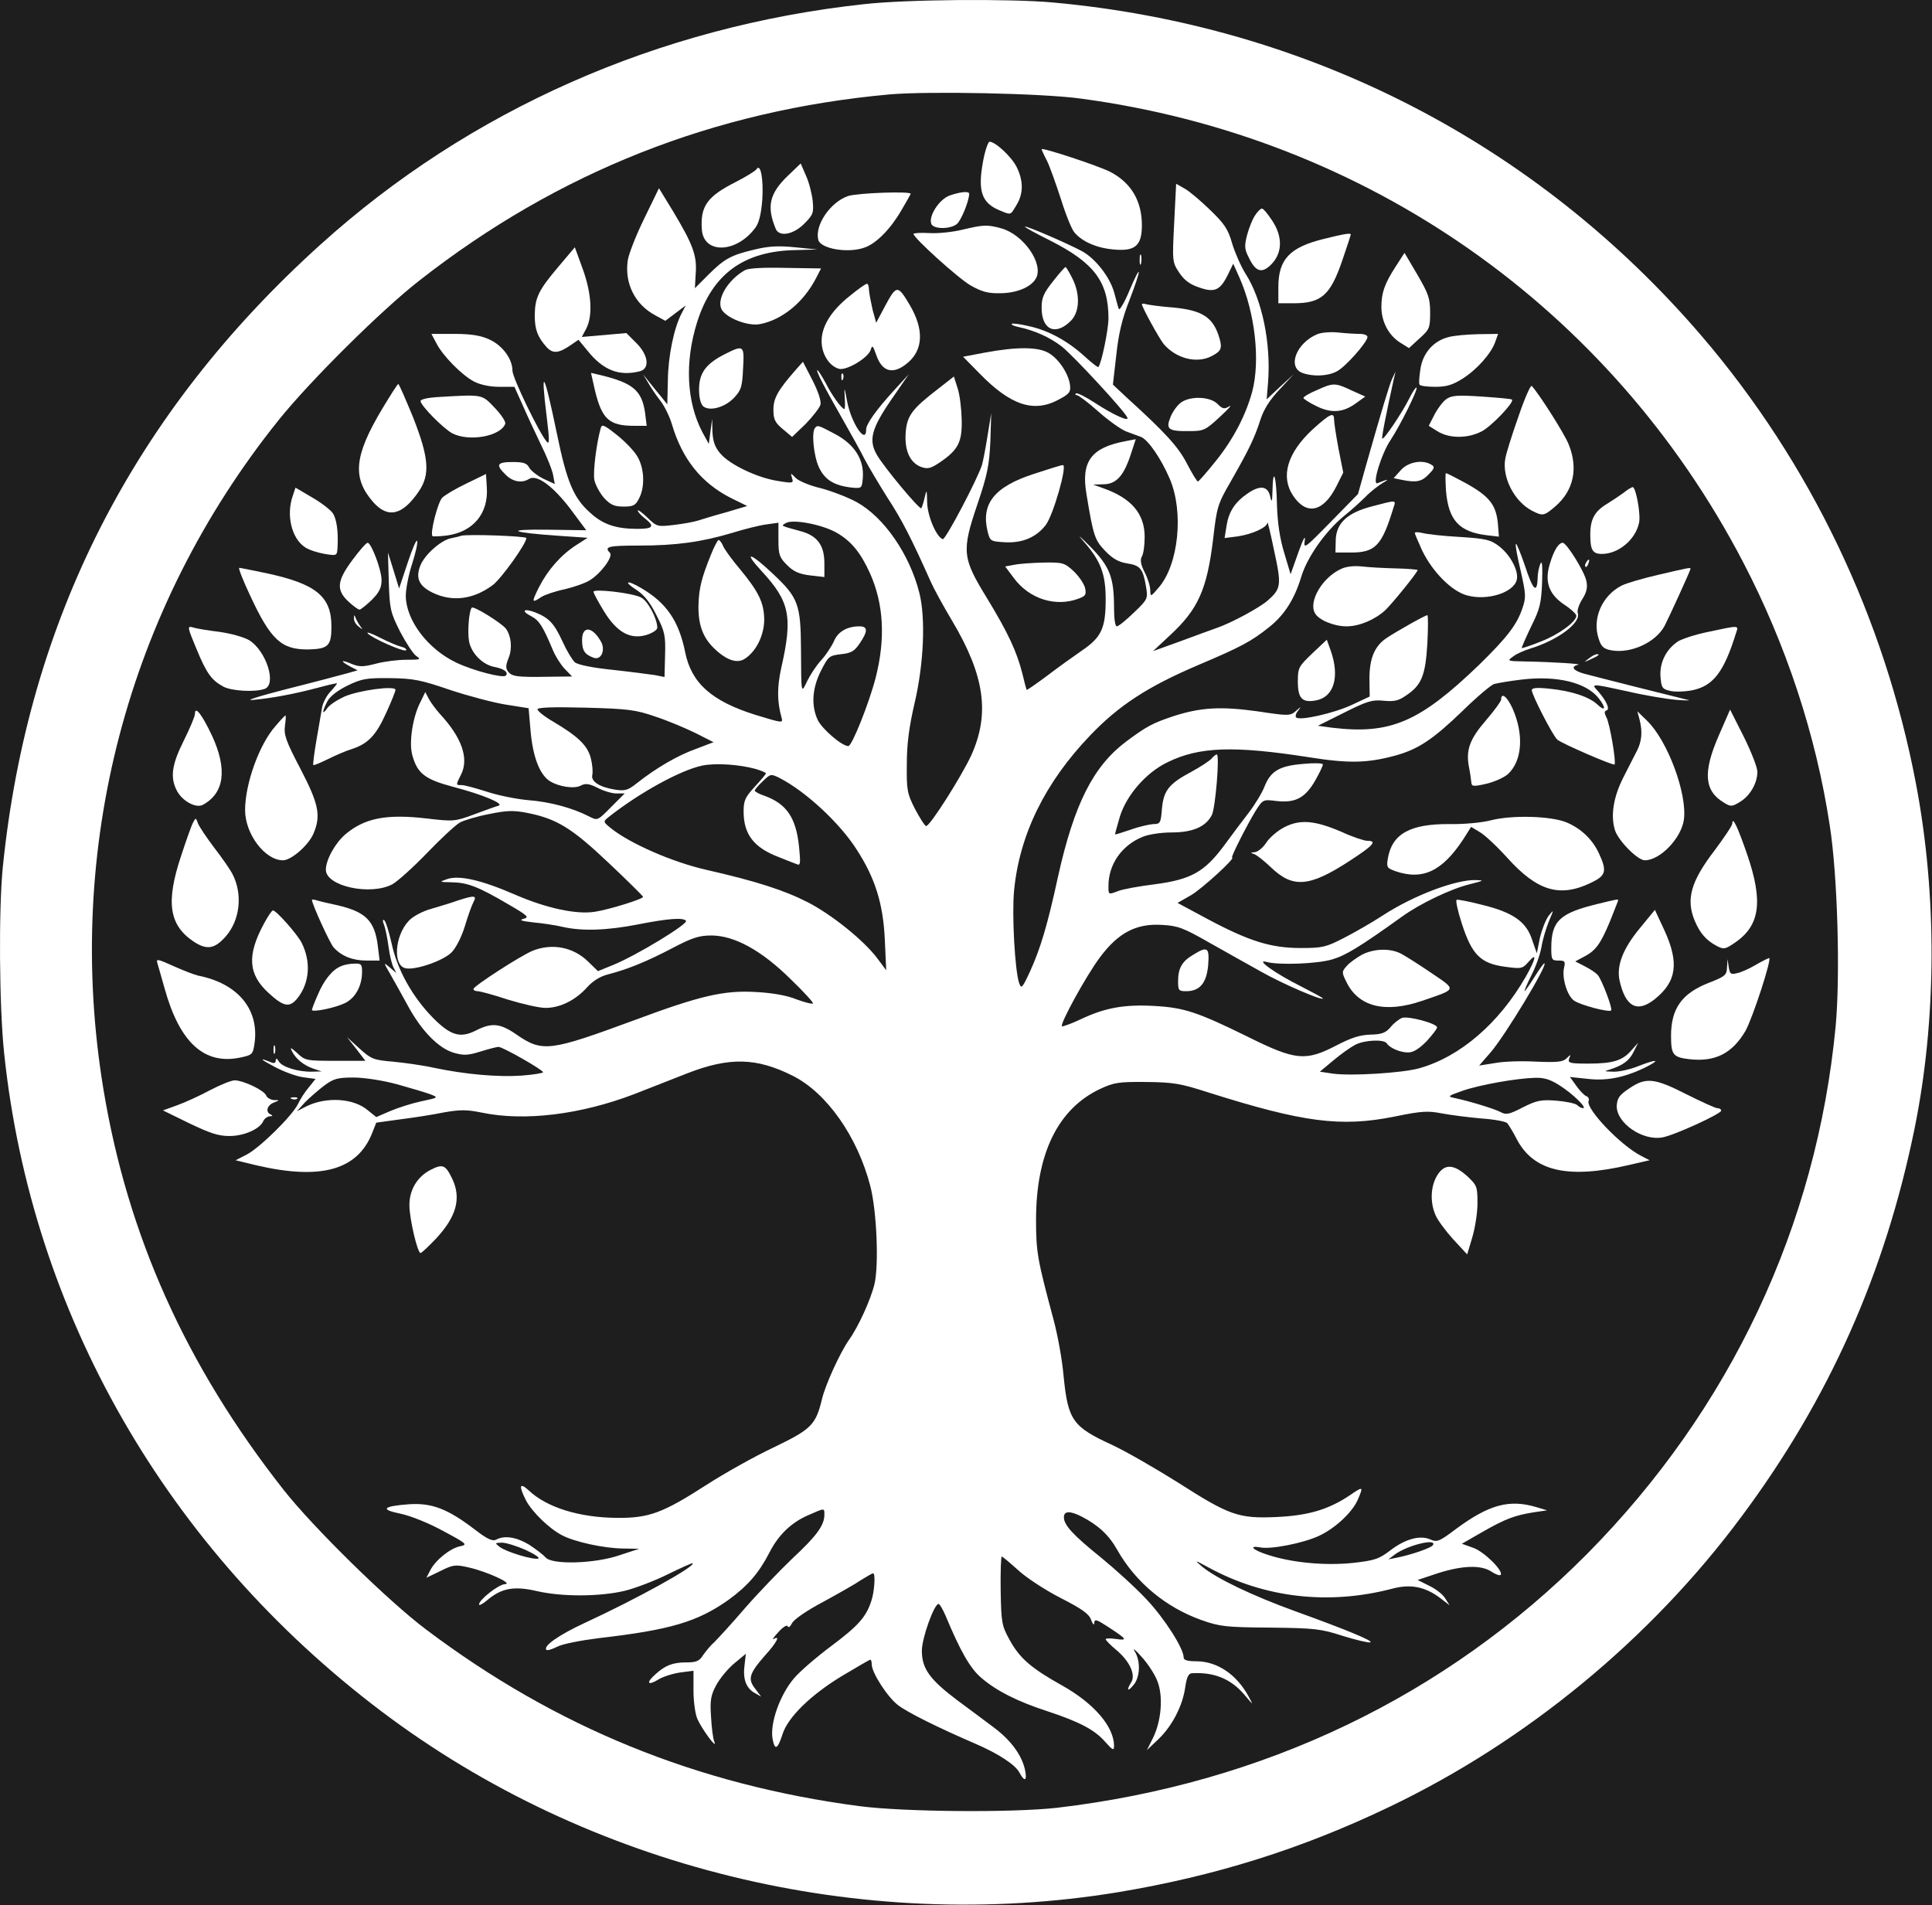 <svg xmlns="http://www.w3.org/2000/svg" width="2515" height="2480" viewBox="0 0 2515 2480" fill="none">
<rect width="2515" height="2480" fill="#1E1E1E"/>
<g clip-path="url(#clip0_0_1)">
<path d="M1125 5.391C857.07 34.391 611.262 143.16 417.301 318.269C173.668 537.969 36.262 807.711 3.629 1128.93C-1.809 1183.31 -1.082 1310.2 5.445 1371.48C40.973 1709.73 217.172 2016.81 496.695 2227.82C766.07 2431.21 1120.28 2518.22 1455.64 2463.11C1581.81 2442.08 1694.19 2406.91 1808.4 2352.17C1986.77 2266.97 2149.19 2133.19 2267.39 1973.67C2381.22 1820.67 2453.73 1657.52 2492.16 1469.73C2521.17 1327.61 2521.89 1165.18 2493.98 1019.44C2453.01 804.09 2356.57 602.871 2215.9 438.269C2000.55 186.66 1702.89 33.309 1370.44 3.211C1314.24 -1.859 1179.38 -0.77 1125 5.391ZM1406.69 128.301C1778.31 177.961 2095.9 399.84 2268.84 731.211C2325.03 838.891 2364.18 957.078 2381.95 1074.91C2392.1 1139.44 2395.73 1269.96 2389.57 1335.94C2364.91 1595.53 2252.52 1834.45 2065.81 2022.97C1882 2207.88 1644.89 2321.71 1375.88 2353.25C1317.87 2359.78 1176.84 2358.7 1118.47 2351.08C907.102 2323.16 723.652 2248.48 554.703 2121.22C505.398 2084.25 407.512 1988.17 369.078 1939.23C242.187 1777.89 166.051 1608.58 134.512 1417.16C83.391 1106.09 165.324 792.84 362.551 547.039C403.156 496.281 496.332 403.828 545.641 365.398C726.555 223.641 929.941 143.519 1158.35 122.859C1209.11 118.512 1356.66 121.41 1406.69 128.301Z" fill="white"/>
<path d="M1279.8 209.512C1272.55 248.301 1277.63 263.891 1300.83 273.68C1316.78 280.199 1314.97 280.57 1323.31 266.789C1332.37 251.93 1332.37 235.25 1323.31 217.121C1316.42 203.711 1295.75 184.488 1288.14 184.488C1286.33 184.488 1282.34 195.73 1279.8 209.512Z" fill="white"/>
<path d="M1355.94 194.281C1355.94 195 1358.84 201.531 1362.83 209.141C1366.45 216.391 1374.43 238.871 1380.95 258.809C1387.12 278.75 1395.09 298.691 1398.72 302.68C1408.87 314.641 1427.72 322.981 1450.2 324.801C1477.75 327.34 1486.46 319.719 1486.46 293.25C1486.46 261.352 1472.32 237.781 1445.13 223.641C1430.26 216.031 1355.94 191.379 1355.94 194.281Z" fill="white"/>
<path d="M1025.29 229.078C1001.73 251.93 997.738 268.602 1009.7 297.609C1014.06 308.84 1032.54 305.578 1046.68 291.441C1058.64 279.48 1059.37 277.301 1057.92 261.352C1056.84 251.93 1053.21 237.422 1049.22 228.719L1042.33 212.77L1025.29 229.078Z" fill="white"/>
<path d="M984.687 220.379C983.234 222.559 970.91 230.172 957.496 237.059C920.879 255.551 911.453 268.238 913.625 298.691C915.805 330.961 958.586 329.871 983.234 296.52C987.949 290.359 990.852 278.75 992.301 260.262C994.113 233.43 990.125 211.68 984.687 220.379Z" fill="white"/>
<path d="M1528.51 289.988C1525.97 340.379 1525.97 341.109 1535.04 354.891C1541.56 364.68 1548.81 370.109 1560.78 374.102C1581.08 381.352 1588.33 378.09 1598.48 357.43L1605.37 343.281L1613.35 361.051C1633.65 406.73 1640.9 469.09 1630.02 510.059C1621.68 540.512 1605.37 572.059 1582.53 600.328C1570.93 614.84 1560.41 626.801 1559.33 626.801C1558.24 626.801 1551.71 616.281 1545.19 603.602C1533.95 581.84 1517.63 563.711 1466.52 517.309L1448.75 500.629L1453.1 462.559C1456 435.012 1460.71 414.711 1470.14 391.141C1486.46 348.73 1486.46 340.02 1470.14 378.449C1463.61 394.41 1457.09 404.922 1456.36 402.02C1455.28 399.121 1452.74 389.691 1450.56 381.352C1445.13 361.051 1426.27 336.762 1408.51 326.969C1390.38 317.18 1334.18 292.891 1334.18 295.07C1334.18 296.16 1349.05 304.129 1367.18 313.191C1424.46 342.199 1442.95 366.852 1442.95 414.352C1442.95 429.211 1433.89 472.711 1429.89 477.789C1429.17 478.52 1421.56 472.711 1412.86 464.738C1390.74 444.441 1366.09 430.66 1340.71 424.859C1328.75 421.961 1317.87 420.512 1317.14 421.59C1316.06 422.68 1320.04 424.5 1325.48 425.59C1347.24 430.301 1366.45 439 1382.04 450.961C1396.91 462.559 1465.06 536.16 1467.6 543.77C1469.78 549.211 1449.48 540.148 1425.55 524.559C1413.22 516.59 1401.98 510.781 1400.53 512.23C1399.44 513.32 1399.81 514.41 1401.98 514.41C1403.79 514.41 1416.48 523.84 1429.89 535.801C1442.95 547.398 1459.26 559 1465.79 561.539C1471.95 563.711 1481.02 567.34 1485.37 568.789C1494.79 572.781 1511.11 596.34 1522.71 623.18C1541.2 666.32 1534.31 734.48 1508.57 764.57C1497.69 777.262 1497.69 777.262 1497.33 768.191C1497.33 763.121 1494.07 752.602 1490.08 744.988C1485 734.84 1483.92 729.031 1486.46 724.32C1488.63 720.699 1490.08 709.461 1490.08 698.941C1490.08 668.859 1473.04 648.551 1436.06 635.5L1423.01 630.781L1436.06 630.422C1452.74 630.422 1462.53 619.91 1471.59 592.719L1478.48 571.691L1465.43 574.23C1420.47 582.57 1407.06 600.691 1414.31 643.109C1423.37 698.219 1425.18 702.93 1438.6 717.07C1448.39 727.23 1456 731.578 1467.24 733.391C1484.28 735.93 1487.9 740.281 1491.89 763.84C1494.43 779.43 1494.07 780.16 1475.94 797.559C1465.79 807.352 1456 815.32 1453.82 815.32C1451.65 815.32 1450.2 805.172 1450.2 791.398C1450.2 751.148 1444.76 737.379 1418.29 710.551C1405.25 697.5 1401.62 694.59 1409.96 704.02C1432.8 729.762 1439.32 746.801 1439.32 780.16C1439.32 817.5 1433.89 829.461 1408.87 846.5C1397.27 854.48 1376.6 869.34 1362.83 879.859C1348.68 890.371 1336.72 898.711 1336.36 897.98C1336 897.262 1333.46 887.84 1330.92 876.961C1323.67 848.32 1312.43 824.031 1284.88 778.711C1252.61 726.141 1251.52 717.801 1272.55 655.809C1285.6 617.371 1287.78 605.051 1289.23 574.23L1290.32 537.969L1285.6 566.98C1283.07 582.93 1279.8 599.969 1278.35 605.051C1272.91 622.809 1230.86 702.93 1227.23 701.852C1218.89 698.941 1207.29 671.75 1206.93 653.988C1206.57 636.949 1206.21 636.59 1203.66 647.82C1202.22 654.352 1200.04 660.52 1199.32 661.609C1197.14 663.781 1151.1 608.672 1141.67 592.359C1130.43 573.141 1134.06 558.281 1160.52 519.852L1183 487.219L1163.42 508.609C1140.22 533.988 1127.53 552.109 1127.53 559C1127.53 580.031 1107.59 549.941 1102.52 521.301C1099.25 503.531 1098.89 503.172 1099.61 516.949C1100.34 525.648 1099.98 532.531 1099.25 532.531C1095.99 532.531 1082.94 514.77 1074.96 498.82C1069.89 489.391 1064.81 481.781 1064.09 481.781C1061.55 481.781 1072.43 502.809 1095.99 544.141C1106.5 562.629 1119.92 586.559 1125.36 597.43C1130.8 607.941 1144.57 630.781 1155.45 648.191C1173.57 675.738 1186.63 701.121 1211.64 757.32C1215.63 766.379 1227.96 788.859 1239.19 807.711C1281.98 879.5 1288.87 929.16 1264.21 983.551C1251.16 1011.46 1209.83 1076.72 1205.48 1075.27C1203.66 1074.91 1197.14 1064.39 1190.98 1052.79C1180.82 1032.86 1180.1 1028.14 1180.46 994.781C1180.46 968.32 1183.36 946.57 1190.62 915.02C1202.58 864.27 1205.12 804.441 1196.78 771.82C1184.09 721.43 1150.73 673.211 1115.21 653.621C1103.24 647.102 1082.21 639.121 1068.44 635.5C1054.3 632.238 1039.8 626.07 1036.17 622.449C1028.92 615.199 1028.92 615.199 1031.09 622.449C1033.27 628.98 1032.18 629.34 1012.6 626.07C986.137 622.09 949.52 604.68 937.555 590.18C930.668 582.211 928.129 574.59 927.406 562.27L927.043 545.23L924.867 561.539L922.691 577.859L914.352 562.629C893.688 523.109 891.148 471.27 907.465 419.422C927.406 356.34 968.375 326.609 1036.53 325.52L1064.09 324.801L1035.08 321.891C1012.97 319.719 1000.28 320.441 982.512 324.801C951.332 332.051 942.629 337.121 921.969 357.781L904.566 375.191L905.652 355.98C907.465 332.77 902.023 318.27 876.648 275.852L857.797 245.031L838.941 283.828C828.43 305.219 818.641 329.871 817.191 338.941C812.84 369.031 826.613 396.578 853.445 410.719L866.133 417.609L879.547 407.461L892.602 397.672L887.164 408.18C877.375 427.031 869.762 463.289 869.398 495.191L868.672 526.371L861.418 517.309C857.07 512.23 850.18 503.531 845.469 497.73L837.129 487.219L843.656 498.09C846.918 503.891 854.172 514.77 859.609 521.66C865.047 528.551 871.934 542.691 874.836 552.84C888.25 597.801 912.902 628.609 951.332 648.191L972.723 658.699L945.895 666.68C931.027 670.672 914.715 675.738 908.914 677.559C903.477 679.371 889.336 681.91 877.012 683.359C855.617 685.891 854.895 685.531 842.57 673.57C835.68 667.039 830.242 663.059 830.242 664.5C830.242 666.32 834.23 670.672 839.305 674.66C852.719 685.172 850.543 688.43 829.516 688.43C801.965 688.43 784.562 682.629 768.246 667.41C746.492 648.191 737.793 626.801 725.102 565.172C708.062 482.871 703.352 475.25 711.688 542.691C715.312 572.059 715.313 578.941 712.051 575.32C702.988 565.891 667.094 491.93 667.094 482.5C667.094 467.281 654.043 449.512 637.004 441.898C626.129 436.82 613.438 434.648 591.684 434.648H561.594L567.758 446.25C576.094 462.93 601.109 488.309 617.062 496.641C625.402 501 638.09 503.531 650.055 503.531H669.633L679.785 526.012C685.223 538.699 696.098 561.898 703.711 577.859C711.687 593.809 718.941 611.93 720.027 618.461L722.199 630.059L707.34 623.18C699.359 619.18 691.023 612.66 688.848 608.672C685.949 602.871 681.234 601.422 667.094 601.422C646.789 601.422 644.98 605.051 658.031 617.73C667.094 627.16 679.422 629.34 688.484 623.531C698.637 617.012 719.664 632.602 742.145 661.969L763.168 690.25L712.414 689.52C655.855 688.789 664.191 693.141 728 697.5L764.984 700.031L749.758 709.82C730.18 722.512 713.141 741.73 701.539 764.57C691.75 784.141 692.109 785.602 704.438 777.262C708.789 774.359 722.562 769.641 734.891 767.109C747.219 764.199 761.719 759.129 767.52 755.5C782.023 746.801 798.699 724.32 793.988 719.609C786.008 711.629 791.809 710.191 831.328 710.191C880.637 710.191 913.266 705.469 952.422 693.871C968.734 688.789 989.035 683.719 997.738 682.629L1013.33 680.461V702.57C1013.33 722.512 1014.78 725.781 1024.57 735.559C1032.91 743.898 1039.8 747.16 1054.3 748.98L1073.15 751.148V733.031C1073.15 710.191 1064.09 697.5 1043.06 691.691C1015.5 684.078 1016.23 684.809 1023.12 680.82C1032.54 675.379 1071.34 682.988 1089.83 693.871C1108.32 704.75 1120.28 719.25 1132.61 746.441C1150.37 786.32 1152.91 831.281 1139.86 882.398C1131.16 915.75 1109.04 971.219 1104.33 971.219C1095.99 971.219 1070.25 949.109 1064.44 937.141C1055.75 918.289 1057.2 895.809 1068.8 872.969C1078.23 854.48 1079.31 853.391 1094.9 851.578C1108.32 850.129 1112.31 847.59 1119.19 837.441C1130.07 821.488 1129.71 815.32 1118.83 815.32C1102.88 815.32 1090.91 822.211 1085.84 834.18C1082.94 840.699 1075.69 851.941 1069.52 858.828C1063 865.719 1055.02 878.051 1051.04 886.02C1042.69 903.422 1043.06 904.871 1042.69 844.328C1042.33 787.039 1039.07 777.98 1007.16 747.891C977.074 719.25 966.195 715.988 991.215 743.18C1028.19 783.059 1032.18 802.641 1016.95 869.711C1011.52 894.719 1011.52 912.852 1017.32 933.879C1019.49 941.488 1019.13 941.488 983.598 930.621C926.68 912.852 899.852 889.281 891.875 848.68C883.535 808.07 867.582 784.871 834.957 765.66C815.375 754.059 810.664 756.59 829.516 768.559C838.578 774.719 846.559 784.512 854.531 800.82C865.41 821.852 866.496 827.289 865.773 852.672L865.047 881.309L852.359 878.77C845.105 877.68 820.09 874.422 796.887 871.879C771.871 869.34 751.93 865.359 748.305 862.09C745.043 859.191 737.793 847.23 732.355 835.27C721.477 811.699 714.953 804.441 696.824 797.199C681.594 791.398 677.609 795.02 691.75 802.27C701.898 807.711 706.613 814.961 719.664 846.141C722.926 854.121 729.816 865 734.891 870.43L744.68 880.578L713.863 880.941C672.172 881.672 666.371 880.578 661.293 874.059C658.031 869.711 658.391 865.719 662.02 856.648C667.094 844.328 665.645 828.371 658.754 818.59C652.953 810.969 616.699 788.5 614.164 791.031C610.539 794.66 608.363 822.211 610.539 834.539C613.438 850.488 628.301 865.359 643.891 868.25C656.219 870.43 662.383 875.512 658.391 879.5C654.77 883.121 615.977 872.969 594.582 862.82C557.242 845.41 528.602 807.711 528.238 775.809C528.238 766.738 531.863 748.25 536.215 734.84C540.566 721.43 543.828 707.648 543.102 704.391C542.375 701.121 536.937 713.809 530.773 732.301L519.535 766.02L512.285 742.449L505.035 719.25L506.125 757.32C507.211 792.84 508.297 797.199 520.625 821.852C528.238 836.352 537.664 850.852 541.652 853.75C548.539 858.469 547.453 858.828 528.965 858.828C518.086 858.828 500.324 861.012 489.445 863.91C472.766 868.25 467.691 868.25 457.906 864.27C443.402 858.109 442.316 860.281 455.727 867.531L465.52 872.609L451.379 876.602C443.402 878.77 408.234 888.199 373.43 896.898C333.91 907.051 317.598 912.488 329.926 911.039C356.391 908.5 384.309 903.059 414.398 895.09C427.812 891.461 438.688 888.922 438.688 889.648C438.688 890.371 434.703 895.449 429.625 900.891C424.914 905.961 419.836 915.75 419.113 921.91C418.023 928.078 414.758 946.93 411.859 963.969C408.957 981.012 407.148 995.148 407.871 995.871C408.598 996.602 416.938 992.969 426.723 988.262C436.152 983.551 450.289 977.379 457.543 975.211C478.93 968.32 489.445 957.441 502.496 928.441C509.387 913.57 514.824 899.801 514.824 897.98C514.824 892.18 468.055 898.352 448.477 906.691C439.051 911.039 428.902 917.559 426 921.91C419.113 931.699 419.113 926.621 426 913.211C429.262 906.691 439.051 899.07 452.105 892.551C470.957 883.48 476.758 882.398 507.57 882.762C537.664 883.121 547.453 884.93 585.523 897.98C609.449 905.961 642.441 914.66 658.391 917.199L688.121 921.91L690.66 951.281C693.559 984.629 702.262 1007.84 715.312 1016.54C727.277 1024.15 747.945 1027.42 756.645 1022.34C762.445 1019.44 767.16 1020.16 778.035 1025.6C785.648 1029.59 796.523 1032.86 802.324 1032.86H813.203L795.438 1050.62C778.035 1068.38 777.672 1068.38 767.16 1062.94C745.402 1051.71 716.039 1043.73 687.395 1041.56C671.445 1040.11 646.789 1035.03 633.016 1030.32C619.238 1025.96 604.738 1021.98 601.109 1021.98C593.137 1021.98 593.137 1022.34 600.383 1007.84C610.539 987.172 601.109 959.98 572.832 929.531C567.395 923.359 560.867 914.66 558.332 909.949L553.617 900.891L547.453 913.57C537.301 932.789 532.227 966.141 536.574 982.461C543.102 1006.75 552.891 1014.36 589.508 1024.15C628.301 1034.31 656.945 1046.27 648.969 1048.81C646.066 1049.53 631.93 1054.61 617.426 1060.04C592.047 1069.47 590.234 1069.47 555.793 1065.48C503.586 1059.32 474.945 1064.76 449.926 1085.79C436.516 1097.03 424.188 1119.14 424.188 1132.19C424.188 1153.58 482.195 1166.27 510.836 1151.05C517.363 1147.42 538.027 1128.93 556.156 1110.08C574.281 1091.23 593.496 1073.46 598.938 1070.56C604.375 1067.66 621.414 1062.58 636.641 1059.68C659.844 1054.97 668.184 1054.61 686.672 1058.23C724.742 1065.84 744.316 1077.81 792.172 1123.13C816.828 1146.33 836.77 1166.27 837.129 1167.36C837.492 1170.26 792.898 1184.04 774.047 1186.94C749.758 1190.56 711.324 1182.22 671.082 1164.82C626.852 1145.61 597.484 1138.72 581.535 1144.52C571.379 1148.14 571.742 1148.14 588.422 1148.51C608.727 1148.87 622.863 1154.31 661.656 1177.15C687.395 1192.01 689.211 1194.19 681.594 1196C675.07 1197.81 678.695 1198.9 694.285 1200.71C706.25 1201.8 723.289 1204.34 732.355 1206.52C757.73 1212.32 790.363 1211.23 830.969 1203.25C869.762 1195.64 888.977 1194.19 892.965 1198.54C896.949 1202.16 828.43 1243.86 797.973 1256.18L778.398 1264.16L765.707 1251.83C746.129 1232.62 718.578 1227.54 693.195 1237.69C676.883 1244.58 616.34 1283.74 616.34 1287.36C616.34 1289.18 618.875 1290.27 621.777 1290.27C624.676 1290.27 642.441 1294.98 660.934 1301.14C679.785 1306.94 701.898 1312.02 710.238 1312.02C729.09 1312.02 749.395 1301.87 764.258 1285.19C771.508 1277.21 780.934 1271.05 791.086 1268.51C817.555 1261.62 841.48 1251.83 874.836 1234.43C900.938 1220.66 910.004 1217.75 925.953 1217.75C956.047 1217.75 991.578 1237.33 1029.28 1274.67C1046.32 1290.99 1059.37 1305.49 1058.29 1306.21C1057.2 1307.31 1047.41 1304.77 1036.53 1300.78C1024.2 1295.7 1004.99 1292.44 984.324 1291.35C942.629 1288.81 911.453 1296.07 825.891 1327.97C715.676 1368.57 706.25 1370.02 672.535 1346.82C651.145 1331.96 640.266 1330.87 619.602 1341.38C598.938 1351.9 586.246 1347.91 563.043 1324.34C536.574 1297.15 517 1261.98 509.75 1227.9C506.125 1212.32 502.133 1198.9 499.961 1197.81C498.148 1196.36 497.785 1198.9 499.961 1203.98C501.77 1208.69 504.312 1221.38 505.762 1232.26C507.211 1243.13 510.113 1255.46 512.285 1259.45L515.914 1266.7L507.57 1259.45C498.871 1252.19 498.871 1252.19 508.297 1268.51C513.371 1277.57 523.887 1296.07 531.5 1310.2C548.902 1342.11 571.02 1364.59 590.598 1370.39C603.285 1374.01 608.727 1374.01 625.039 1368.94C635.551 1365.68 646.43 1362.77 648.969 1362.77C654.406 1362.77 706.613 1392.5 706.977 1395.77C706.977 1396.85 694.285 1399.03 679.059 1400.12C648.969 1402.29 606.184 1398.67 564.855 1389.96C550.355 1386.7 526.426 1383.44 511.562 1381.99C486.184 1379.81 483.281 1378.72 468.055 1364.95L451.742 1350.08L463.707 1365.31L475.668 1380.9H436.516C398.809 1380.9 396.996 1380.54 386.844 1370.75C378.867 1363.5 377.055 1362.77 379.953 1368.21C385.031 1378.36 395.184 1386.7 407.871 1391.05L418.75 1394.68L406.059 1395.04C387.934 1395.4 366.906 1388.88 362.914 1381.62C360.379 1377.64 359.293 1376.91 358.93 1380.54C358.93 1383.44 356.75 1384.52 353.492 1383.08C336.449 1376.19 337.902 1378.36 357.113 1388.52C369.078 1395.04 386.117 1401.2 394.82 1402.29L410.773 1404.47L402.07 1415.34C396.996 1421.14 390.832 1430.93 387.934 1437.09C380.316 1452.69 337.902 1494.38 320.859 1503.08L306.723 1510.33L333.547 1516.86C417.301 1536.43 465.156 1523.38 484.367 1475.16L489.809 1461.39L521.352 1457.04C538.754 1454.86 564.492 1450.87 578.27 1447.97C599.297 1444.35 607.637 1444.35 627.215 1448.33C682.684 1459.93 755.918 1450.87 825.168 1424.41C846.918 1415.71 878.461 1403.74 895.5 1396.85C949.883 1375.82 985.051 1376.91 1031.46 1400.12C1076.05 1422.23 1116.29 1479.52 1132.97 1544.05C1141.31 1576.31 1144.21 1646.29 1138.41 1671.3C1133.69 1691.24 1117.74 1726.41 1105.41 1743.81C1093.45 1760.85 1074.24 1802.91 1069.89 1821.76C1061.91 1854.75 1056.11 1860.55 1007.16 1884.12C982.512 1895.72 942.992 1917.84 919.426 1933.06C862.508 1969.68 844.742 1976.2 803.051 1975.84C754.469 1975.48 711.688 1962.43 688.121 1939.95C676.156 1929.07 675.07 1934.15 684.859 1953.36C692.836 1968.23 714.953 1989.98 731.992 1998.68C747.945 2007.02 785.648 2015.36 810.301 2015.72L832.055 2016.09L806.676 2024.43C774.047 2035.66 718.215 2037.11 710.238 2027.32C707.34 2024.06 697.91 2016.81 689.211 2011.01C672.535 2000.86 656.945 1998.32 646.066 2004.12C641.352 2006.66 634.465 2003.76 618.148 1991.07C582.621 1963.88 561.957 1956.27 532.953 1958.08C498.148 1960.62 494.16 1964.96 521.352 1970.4C534.766 1973.3 557.605 1982.37 576.82 1992.88C608 2009.56 609.086 2010.65 598.938 2012.82C586.246 2015.36 567.031 2030.59 560.141 2044L555.066 2053.79L573.195 2045.09C589.871 2036.75 592.773 2036.39 610.176 2040.38C634.102 2045.81 668.906 2061.77 657.305 2062.13C648.969 2062.49 623.586 2082.43 623.586 2088.6C623.586 2090.41 628.664 2087.87 634.465 2082.8C652.953 2067.21 669.27 2064.3 698.996 2071.2C732.355 2078.81 780.934 2078.45 813.203 2070.83C827.703 2067.21 853.082 2057.41 869.762 2049.08C886.801 2040.74 901.301 2034.21 901.664 2034.94C905.652 2038.93 828.066 2081.71 761.359 2112.52C726.914 2128.48 706.613 2142.98 711.324 2147.69C712.414 2148.78 718.578 2146.97 725.102 2143.7C731.629 2140.08 755.918 2135.37 779.121 2132.46C873.383 2121.59 907.824 2111.07 948.07 2082.8C973.449 2064.3 987.949 2047.63 1001.73 2020.8C1013.33 1997.96 1030.37 1981.64 1052.48 1972.22C1073.88 1962.79 1073.15 1962.79 1073.15 1971.86C1073.15 1985.63 1062.64 1999.77 1031.82 2028.41C1015.14 2044.37 987.227 2073.37 969.824 2093.31C952.785 2113.25 934.656 2132.82 930.305 2137.18C925.59 2141.17 919.066 2149.14 915.441 2154.22C910.367 2162.55 906.379 2164.01 892.965 2164.01C875.562 2164.01 865.773 2167.99 853.082 2179.59C840.758 2190.47 842.93 2194.82 856.707 2186.48C862.871 2182.5 875.922 2178.51 885.711 2177.06L902.75 2174.88V2200.62C902.75 2214.4 904.926 2231.08 907.824 2237.6C913.266 2250.29 934.293 2278.93 929.941 2267.33C928.129 2263.34 926.316 2248.48 925.59 2234.7C924.141 2213.31 925.227 2206.79 932.48 2193.38C937.191 2184.67 947.707 2171.98 956.047 2165.09L970.91 2152.77L969.098 2168.72C966.922 2186.48 971.633 2198.09 983.234 2204.25L990.852 2208.6L983.234 2198.45C973.086 2185.76 975.262 2178.51 995.562 2155.3C1011.15 2138.27 1016.23 2128.11 1007.16 2133.55C1004.63 2135 1007.16 2131.02 1013.33 2124.49C1019.13 2117.96 1024.57 2114.7 1025.29 2116.88C1026.38 2119.41 1028.56 2117.6 1031.09 2112.89C1033.27 2108.18 1050.67 2096.21 1071.34 2085.33C1091.28 2074.46 1113.75 2061.77 1121.01 2056.69C1128.62 2051.98 1135.51 2047.99 1136.6 2047.99C1139.86 2047.99 1138.41 2072.28 1134.06 2084.61C1127.17 2105.27 1117.02 2116.51 1082.21 2142.62C1063.72 2156.39 1041.61 2175.25 1033.63 2184.67C1015.14 2206.43 1002.09 2243.4 1005.72 2263.71C1008.62 2278.93 1012.24 2277.48 1018.77 2257.18C1025.66 2235.43 1055.39 2206.43 1095.27 2182.13C1115.21 2170.17 1132.25 2160.38 1132.97 2160.38C1134.06 2160.38 1134.78 2163.28 1134.78 2166.54C1134.78 2177.42 1155.45 2209.32 1168.86 2219.48C1180.82 2228.9 1221.79 2249.2 1268.93 2269.51C1299.38 2282.56 1321.5 2297.06 1326.93 2307.21C1333.82 2320.27 1337.44 2318.45 1334.18 2303.23C1329.84 2284.37 1316.06 2265.52 1293.94 2248.84C1283.07 2240.87 1261.67 2224.55 1245.72 2212.95C1210.19 2186.12 1200.04 2171.98 1200.04 2148.78C1200.04 2132.46 1215.99 2087.87 1221.79 2087.87C1223.25 2087.87 1227.23 2094.76 1230.86 2103.1C1250.07 2149.14 1262.76 2171.62 1277.27 2183.95C1296.48 2200.62 1324.04 2214.76 1363.19 2227.45C1404.88 2241.23 1425.18 2251.74 1438.6 2267.33C1448.39 2278.21 1450.2 2279.3 1450.2 2272.77C1450.2 2247.39 1423.73 2216.94 1382.04 2193.73C1342.52 2171.62 1327.3 2158.57 1314.24 2134.64C1304.09 2116.15 1303.37 2112.52 1302.64 2070.47C1302.28 2046.18 1303 2026.24 1304.09 2026.24C1305.18 2026.24 1314.61 2034.21 1325.48 2044C1336 2053.79 1361.01 2070.11 1380.95 2080.26C1408.51 2094.4 1417.93 2100.92 1420.47 2108.9C1422.65 2114.7 1424.46 2116.15 1424.46 2112.52C1424.82 2107.09 1427.72 2108.18 1442.22 2117.6C1467.24 2133.91 1468.33 2135.73 1453.1 2133.55C1445.49 2132.46 1439.32 2132.46 1439.32 2133.91C1439.32 2135 1445.49 2141.53 1453.46 2148.05C1470.86 2162.92 1478.48 2179.96 1472.68 2189.75C1465.79 2200.62 1467.96 2202.8 1475.58 2193.38C1484.28 2183.22 1485 2161.83 1477.03 2149.5C1474.13 2144.43 1478.12 2147.69 1486.09 2156.75C1494.43 2165.82 1503.5 2179.96 1506.76 2188.66C1514.37 2208.23 1511.83 2240.14 1500.96 2262.26L1492.98 2278.21L1508.21 2263.71C1525.97 2246.67 1539.75 2220.2 1543.01 2195.55C1544.82 2183.59 1547 2178.51 1551.35 2178.14C1580.36 2176.33 1602.47 2185.39 1620.23 2206.43C1631.84 2220.2 1631.84 2220.2 1625.31 2208.23C1609.72 2179.59 1584.71 2162.92 1558.24 2162.55C1545.55 2162.55 1540.84 2161.11 1540.84 2157.48C1540.84 2145.88 1516.18 2107.09 1492.62 2082.07C1478.84 2067.21 1452.38 2043.28 1433.89 2028.05C1396.91 1998.32 1384.94 1985.27 1384.94 1975.12C1384.94 1966.78 1392.56 1966.42 1407.78 1974.03C1429.54 1985.27 1443.31 1997.96 1454.19 2017.17C1478.12 2059.59 1517.27 2092.22 1564.04 2108.9C1587.61 2117.24 1595.58 2118.32 1653.23 2118.69C1711.23 2119.41 1719.21 2120.14 1748.22 2129.57C1765.62 2135 1781.57 2138.62 1783.74 2137.9C1788.82 2136.45 1754.02 2121.95 1685.86 2097.3C1630.75 2077.36 1582.89 2054.52 1564.4 2038.93C1554.25 2030.23 1554.98 2030.59 1573.83 2040.74C1646.7 2080.26 1730.09 2089.68 1812.75 2067.93C1836.31 2061.77 1854.81 2065.39 1874.38 2079.89L1887.07 2089.68L1881.27 2080.62C1878.37 2075.54 1868.94 2068.29 1860.61 2064.3L1845.38 2056.69L1871.48 2047.99C1903.39 2037.84 1927.68 2036.75 1941.45 2045.81C1946.89 2049.44 1951.97 2051.25 1953.42 2050.17C1957.77 2045.45 1932.75 2020.44 1918.25 2015L1903.02 2009.56L1929.49 1994.33C1959.94 1976.93 1971.91 1972.58 1996.56 1968.59L2013.97 1966.05L1999.46 1961.7C1964.66 1951.55 1938.56 1958.44 1895.77 1989.98C1873.66 2006.66 1870.75 2007.75 1862.42 2004.12C1849 1997.96 1829.79 2003.04 1810.21 2017.9C1794.98 2029.5 1789.91 2031.31 1760.54 2034.57C1724.29 2038.2 1681.87 2034.21 1650.69 2024.06C1631.11 2017.9 1624.22 2011.37 1640.54 2014.27C1653.95 2017.17 1696.37 2008.84 1716.68 1999.41C1738.06 1989.62 1760.9 1968.23 1767.79 1951.55C1775.04 1934.51 1774.68 1934.51 1756.56 1946.84C1729.36 1964.96 1702.89 1972.95 1661.2 1974.76C1612.26 1976.93 1600.3 1972.58 1533.95 1930.16C1504.58 1911.67 1466.15 1889.55 1448.39 1881.22C1396.18 1857.29 1390.38 1848.95 1384.58 1791.67C1382.77 1769.92 1376.6 1736.93 1371.53 1718.07C1350.5 1639.76 1348.68 1629.97 1348.68 1587.91C1348.68 1501.63 1377.33 1443.26 1432.07 1417.52C1449.84 1409.18 1456 1408.09 1491.89 1408.45C1527.42 1408.82 1536.49 1410.27 1573.47 1422.23C1696.37 1461.02 1745.32 1467.55 1815.65 1453.41C1850.82 1446.16 1859.15 1445.8 1877.28 1449.42C1889.25 1451.6 1912.09 1454.5 1928.4 1455.95C1945.08 1457.04 1960.31 1459.93 1962.12 1462.11C1963.93 1464.29 1970.09 1474.08 1975.17 1484.23C1997.29 1524.83 2041.52 1534.98 2120.55 1516.5L2147.38 1510.33L2136.87 1504.89C2110.04 1491.48 2064 1443.26 2067.98 1433.11C2069.07 1430.57 2067.62 1427.67 2065.08 1426.94C2062.18 1425.86 2056.38 1419.69 2052.03 1413.53L2043.69 1401.93L2067.62 1404.47C2093 1407.37 2117.29 1401.93 2144.48 1388.15C2162.61 1378.72 2155.72 1378.72 2131.79 1388.15C2121.64 1392.14 2107.5 1395.4 2099.89 1395.04C2087.93 1394.68 2087.56 1394.68 2095.9 1392.14C2112.58 1386.7 2120.91 1380.9 2126.72 1368.94L2132.52 1357.34L2123.82 1367.12C2112.22 1380.54 2099.89 1384.52 2067.62 1384.52C2043.33 1384.52 2040.79 1383.8 2042.61 1378C2045.14 1372.2 2044.78 1372.2 2039.34 1377.64C2034.63 1382.35 2027.38 1383.08 2000.19 1381.99C1981.69 1380.9 1957.41 1381.62 1946.16 1383.8L1925.5 1387.07L1940 1370.39C1958.86 1349 2016.14 1254.01 2010.34 1254.01C2009.25 1254.01 2003.45 1262.35 1997.29 1272.14C1991.13 1281.93 1985.32 1290.27 1984.6 1290.27C1983.87 1290.27 1987.86 1280.84 1993.66 1269.23C1999.46 1258 2005.26 1241.32 2006.72 1232.26C2008.16 1223.19 2012.52 1208.69 2016.14 1199.62C2023.03 1183.31 2023.03 1183.31 2015.77 1192.37C2012.15 1197.45 2007.07 1210.14 2004.54 1221.02L2000.55 1240.96L1994.39 1223.19C1986.77 1199.62 1969.37 1187.66 1929.49 1177.87C1912.81 1173.52 1897.59 1170.62 1896.14 1171.35C1894.68 1172.07 1897.59 1185.85 1903.02 1202.53C1916.07 1242.77 1927.32 1254.01 1958.49 1258.36C1980.25 1261.26 1981.69 1261.26 1989.67 1252.19C2001.27 1238.78 1999.46 1247.85 1986.41 1271.05C1951.24 1332.32 1900.48 1375.82 1847.19 1390.69C1824.71 1396.85 1758.37 1400.84 1735.16 1397.58L1718.13 1395.04L1735.53 1380.54C1744.95 1372.56 1757.64 1363.5 1763.81 1360.23C1775.77 1353.71 1801.51 1352.62 1805.14 1358.06C1809.13 1364.22 1822.54 1370.02 1833.05 1370.02C1839.94 1370.02 1847.19 1365.31 1856.98 1355.52C1864.59 1347.18 1870.75 1339.21 1870.75 1337.39C1870.75 1332.32 1833.05 1322.17 1825.07 1325.07C1821.45 1326.52 1814.56 1331.59 1810.21 1337.03C1803.69 1344.64 1798.61 1346.46 1783.74 1346.82C1770.33 1347.18 1759.09 1350.81 1739.52 1360.96C1699.63 1381.62 1686.58 1380.54 1624.59 1349.72C1558.96 1317.46 1541.56 1311.66 1502.77 1309.48C1463.98 1307.31 1438.6 1311.66 1406.69 1326.88C1394.37 1332.68 1383.13 1336.67 1382.4 1335.94C1379.5 1333.04 1413.58 1270.69 1431.71 1246.39C1455.64 1214.13 1479.2 1201.8 1512.92 1203.98C1533.22 1205.06 1540.84 1207.96 1573.83 1226.82C1594.5 1238.42 1625.31 1255.82 1642.35 1265.25C1669.91 1280.84 1722.11 1303.31 1722.11 1299.69C1722.11 1298.96 1708.69 1291.71 1692.38 1283.37C1660.48 1267.42 1632.92 1247.85 1648.88 1252.19C1664.47 1256.55 1714.5 1254.73 1734.08 1248.93C1751.48 1243.86 1769.61 1232.98 1824.71 1193.46C1848.64 1176.06 1889.25 1156.85 1913.18 1151.05C1931.66 1146.33 1932.75 1145.97 1921.15 1145.61C1894.68 1144.88 1839.58 1165.91 1800.06 1191.65C1786.29 1200.71 1763.44 1213.77 1749.3 1221.02C1726.1 1232.98 1721.39 1234.07 1693.11 1234.07C1654.32 1234.07 1625.68 1225 1572.02 1196.36L1532.86 1175.34L1550.63 1165.18C1564.77 1156.85 1609.36 1116.24 1603.92 1116.24C1601.75 1116.24 1623.14 1074.18 1634.38 1055.69C1643.8 1040.83 1644.16 1040.47 1661.2 1042.64C1685.86 1045.54 1698.55 1039.02 1711.6 1016.9C1717.4 1006.75 1722.11 996.961 1722.11 995.148C1722.11 993.34 1710.51 992.969 1696.01 994.43C1665.19 996.961 1653.95 1003.85 1645.98 1024.15C1643.08 1031.77 1633.65 1047.36 1625.31 1058.23C1616.97 1069.11 1602.11 1088.68 1592.68 1101.74C1567.67 1135.09 1550.27 1144.88 1503.5 1151.05C1482.83 1153.58 1461.44 1157.57 1456 1159.75C1442.59 1164.82 1442.95 1164.82 1442.95 1153.22C1442.95 1125.31 1459.99 1100.65 1487.18 1089.41C1494.79 1086.15 1511.47 1083.61 1525.25 1083.61C1552.44 1083.61 1569.48 1076.36 1577.46 1061.13C1582.17 1052.43 1587.97 982.102 1583.98 982.102C1582.53 982.102 1579.63 984.629 1577.09 987.531C1574.56 990.43 1562.95 998.051 1551.71 1004.21C1521.62 1020.16 1514.73 1028.87 1512.56 1052.79C1511.11 1071.28 1510.38 1072.73 1501.32 1072.73C1496.25 1073.1 1482.83 1076 1471.95 1079.98C1461.08 1083.61 1452.01 1086.51 1451.65 1086.15C1451.29 1085.79 1454.19 1075.27 1457.81 1062.94C1466.52 1035.03 1491.89 1005.66 1519.81 992.25C1561.14 971.941 1606.1 970.5 1703.98 985.719C1756.19 994.059 1780.12 993.34 1816.38 983.551C1846.47 975.211 1865.32 962.52 1903.39 925.898C1922.24 907.41 1941.09 891.461 1945.08 890.371C1949.07 889.281 1965.38 886.379 1981.33 884.57C2027.02 879.129 2065.08 888.559 2081.04 908.859C2090.82 921.191 2090.1 926.988 2079.95 917.559C2069.07 907.051 2045.87 899.441 2017.23 896.531C2000.55 894.719 1994.02 895.449 1994.02 898.352C1994.02 904.512 2021.57 958.172 2027.38 962.879C2033.18 967.961 2100.25 996.961 2101.7 995.148C2104.24 992.969 2095.54 941.488 2091.18 933.879C2088.29 928.078 2088.29 925.898 2091.18 924.82C2096.26 923.359 2091.18 912.121 2079.95 899.441C2070.88 889.648 2071.25 889.648 2119.47 900.16C2141.22 905.238 2169.5 909.949 2182.55 911.039C2195.6 912.121 2202.13 911.762 2197.05 911.039C2186.18 908.5 2081.04 882.031 2062.18 876.961C2047.68 872.969 2044.06 867.531 2054.57 865.359C2060.73 864.27 2023.03 861.73 1984.23 861.012C1962.12 860.641 1961.76 860.281 1969.37 854.84C1973.72 851.211 1983.87 846.871 1991.85 844.328C2027.74 833.449 2058.56 810.609 2053.84 797.922C2052.76 795.02 2055.29 787.039 2059.64 780.16C2065.45 771.09 2066.89 764.57 2065.08 756.23C2062.54 743.898 2039.34 706.559 2034.27 706.559C2028.83 706.559 2022.66 716.711 2017.59 733.75C2010.34 757.32 2016.14 773.629 2036.81 787.41C2045.14 792.84 2052.03 799.371 2052.03 801.551C2052.03 809.16 2029.56 825.84 2006.35 834.898C1992.93 840.34 1981.69 843.961 1980.97 843.609C1980.61 842.879 1986.05 830.551 1992.93 816.051C2004.54 792.84 2006.35 785.602 2007.44 758.039C2008.16 736.648 2007.44 728.68 2005.26 733.75C2003.45 737.738 2001.64 746.078 2001.64 752.602C2000.91 773.629 1995.47 768.191 1985.32 737.02C1979.52 719.98 1974.08 706.922 1973.36 708.012C1972.27 709.102 1975.17 724.691 1979.52 742.82C1986.41 773.629 1986.77 777.621 1981.69 792.121C1974.44 813.512 1961.76 829.828 1925.5 865.359C1847.91 940.039 1810.21 956.359 1734.08 947.289L1715.59 944.75L1749.66 927.711C1779.39 912.852 1785.92 910.68 1800.79 912.121C1814.93 913.57 1820.73 912.121 1830.51 905.238C1850.45 891.82 1855.53 879.859 1858.07 837.809C1859.15 817.5 1859.15 800.82 1858.07 800.82C1855.17 800.82 1816.74 822.57 1804.41 830.91C1789.18 841.43 1782.66 857.379 1782.66 883.852L1783.02 906.691L1759.82 917.559C1736.61 928.441 1691.66 938.59 1687.31 933.879C1685.86 932.789 1686.94 928.441 1689.84 925.18C1694.19 919.371 1693.83 919.371 1686.94 925.539C1679.33 932.059 1677.52 932.059 1636.55 925.898C1589.06 919.371 1563.31 920.82 1528.15 932.059C1499.87 941.488 1492.62 945.48 1465.79 965.422C1423.01 997.691 1398.36 1046.63 1377.33 1140.89C1363.55 1204.7 1354.13 1235.52 1340.71 1264.89C1330.56 1286.64 1329.47 1287.73 1326.57 1279.39C1321.13 1262.71 1317.14 1190.93 1320.04 1159.75C1326.93 1086.87 1360.29 1018.71 1419.02 957.441C1456.73 917.93 1494.43 893.641 1558.96 866.078C1616.25 841.789 1628.94 834.898 1652.5 816.051C1672.08 800.461 1685.13 779.801 1693.83 751.148C1701.44 725.41 1725.73 690.969 1750.39 671.031C1759.45 663.781 1771.78 652.539 1777.94 646.379C1784.11 639.852 1794.26 632.238 1800.06 628.609C1809.85 623.18 1806.59 623.531 1793.17 628.98C1785.56 631.871 1798.25 590.539 1810.21 572.781C1822.9 553.57 1846.11 506.801 1843.93 504.621C1843.2 503.531 1838.85 510.059 1834.5 518.762C1825.07 537.609 1801.14 573.141 1799.34 570.969C1798.25 569.879 1804.05 540.512 1814.56 492.66L1816.74 483.59L1812.39 492.66C1808.4 501.359 1798.61 534.352 1777.94 606.859L1767.79 643.109L1732.26 679.371C1697.82 714.531 1696.73 715.262 1698.55 702.93C1699.63 695.68 1696.01 702.57 1690.21 718.891L1680.06 747.531L1671.72 719.609C1665.92 700.762 1663.02 680.09 1662.29 657.25C1661.57 619.91 1657.22 606.129 1656.49 638.039C1656.13 653.27 1655.4 655.078 1653.59 646.738C1650.69 632.602 1640.54 631.148 1624.59 642.02C1607.55 653.621 1599.57 665.949 1596.67 684.441L1594.13 700.391L1611.17 698.219C1630.39 695.32 1649.6 686.621 1649.97 680.09C1649.97 677.922 1653.95 694.23 1658.67 717.07C1668.45 762.031 1667.73 766.379 1649.97 781.969C1639.45 791.031 1604.28 810.25 1584.71 817.141C1577.46 819.68 1555.7 827.648 1536.13 834.898L1500.96 847.59L1522.71 827.289C1559.69 793.211 1571.29 767.469 1579.27 701.121C1583.98 660.148 1585.07 656.172 1602.11 626.801C1625.68 585.469 1632.92 570.609 1640.54 547.039C1644.89 533.262 1652.5 520.93 1665.56 507.16L1684.04 487.219L1666.28 503.531L1648.88 519.852L1650.69 498.09C1654.68 446.98 1643.08 389.691 1620.96 355.609C1615.16 346.18 1607.55 328.781 1603.92 316.82C1598.84 298.691 1594.13 291.441 1575.28 273.32C1562.95 261.352 1548.09 248.66 1541.93 245.398L1531.05 239.23L1528.51 289.988ZM853.082 932.789C868.672 937.859 891.875 947.66 905.289 954.18L928.855 966.141L906.016 974.852C882.449 983.18 853.809 999.859 829.156 1019.44C817.191 1028.87 813.566 1029.95 800.152 1027.78C779.848 1024.52 768.605 1016.9 771.148 1008.2C771.871 1004.21 771.148 994.781 768.969 986.449C764.621 970.129 751.93 958.172 720.027 939.32C708.789 932.789 699.723 925.539 699.723 923.359C699.723 920.82 719.301 920.102 762.445 921.191C817.914 922.641 828.066 924.09 853.082 932.789ZM983.598 1000.95C990.852 1003.12 997.016 1005.66 997.016 1006.75C997.016 1007.84 990.488 1015.45 982.512 1024.15C969.824 1037.93 968.012 1042.28 968.012 1056.42C968.012 1085.79 981.062 1103.19 1013.33 1115.52C1023.48 1119.5 1034 1123.85 1037.26 1124.94C1041.97 1127.12 1042.33 1124.21 1040.16 1102.1C1036.17 1064.04 1023.84 1046.27 994.836 1035.75C987.949 1033.58 982.512 1030.32 982.512 1029.23C982.512 1027.78 987.227 1022.34 993.027 1016.9C1003.18 1007.11 1003.54 1007.11 1015.14 1012.91C1048.86 1030.32 1092.73 1070.92 1114.84 1105.36C1139.13 1142.71 1149.65 1176.06 1151.82 1223.19L1153.64 1263.07L1142.04 1247.48C1124.63 1224.28 1083.3 1190.93 1051.76 1174.61C1021.31 1159.02 984.688 1147.06 919.066 1132.19C874.836 1122.04 820.453 1098.11 795.801 1078.54C784.922 1069.84 784.922 1069.47 792.172 1063.67C832.055 1032.13 885.348 1002.76 913.988 996.602C931.754 992.969 962.574 995.148 983.598 1000.95ZM516.637 1411.36C534.766 1416.43 554.34 1422.23 560.141 1424.41C571.02 1428.76 571.02 1428.76 548.902 1433.47C536.938 1436.01 518.449 1441.81 508.297 1446.16L489.809 1454.13L478.566 1445.07C460.078 1429.48 424.551 1427.31 398.445 1440.36L386.48 1446.52L396.996 1434.92C403.156 1428.76 414.398 1418.97 422.012 1413.17C434.34 1404.11 439.414 1402.65 460.078 1402.65C473.855 1402.65 497.785 1406.28 516.637 1411.36ZM2030.64 1413.17C2047.68 1424.04 2066.54 1442.53 2060.73 1442.53C2058.56 1442.53 2055.29 1440.72 2053.12 1438.55C2050.94 1436.37 2038.62 1433.83 2025.93 1432.75C2005.99 1431.29 2000.55 1432.38 1982.42 1441.44C1965.02 1450.51 1960.67 1451.6 1953.42 1447.61C1945.08 1443.26 1914.26 1433.83 1894.32 1429.48C1883.81 1427.31 1884.17 1426.94 1903.39 1420.06C1926.23 1412.08 1973.72 1403.74 1998.01 1403.02C2010.34 1402.65 2018.32 1405.19 2030.64 1413.17ZM684.137 2017.54C695.738 2022.97 702.988 2027.69 700.812 2028.77C694.648 2030.95 659.844 2020.44 650.781 2013.91C643.891 2008.47 643.891 2008.47 653.316 2008.11C658.754 2008.11 672.535 2012.46 684.137 2017.54ZM1865.32 2011.37C1863.14 2015 1836.68 2024.06 1818.19 2027.69L1807.31 2029.86L1816.01 2023.34C1832.33 2011.37 1871.12 2001.95 1865.32 2011.37Z" fill="white"/>
<path d="M1103.96 255.191C1080.76 263.16 1060.46 293.25 1065.17 312.109C1068.07 324.07 1105.05 330.23 1126.44 321.891C1140.94 316.461 1159.07 298.328 1173.21 274.039C1180.1 262.441 1185.54 252.648 1185.54 252.281C1185.54 248.66 1115.57 251.199 1103.96 255.191Z" fill="white"/>
<path d="M1236.3 254.461C1222.88 259.172 1208.38 281.289 1212.37 291.441C1214.91 298.328 1236.3 298.691 1245.36 291.809C1250.8 287.82 1261.31 262.441 1261.67 252.281C1261.67 248.66 1251.16 249.391 1236.3 254.461Z" fill="white"/>
<path d="M1633.65 280.57C1630.39 285.281 1626.04 296.52 1623.5 305.578C1619.88 319.719 1619.88 324.07 1625.31 334.578C1634.38 354.16 1642.72 356.699 1655.4 343.648C1669.54 328.781 1669.91 307.762 1655.77 286.73C1650.32 278.391 1644.52 271.5 1642.72 271.5C1640.9 271.5 1636.91 275.488 1633.65 280.57Z" fill="white"/>
<path d="M1252.61 299.059C1240.65 301.961 1221.43 304.129 1209.83 303.41C1198.59 302.68 1189.16 303.41 1189.16 304.488C1189.16 309.57 1247.17 362.141 1263.49 371.57C1277.63 379.539 1285.96 382.078 1301.56 381.711C1323.31 381.711 1342.52 373.738 1348.68 362.141C1358.84 343.281 1332.37 305.219 1303.37 297.238C1285.24 292.172 1279.8 292.531 1252.61 299.059Z" fill="white"/>
<path d="M1723.2 311.019C1678.97 321.891 1664.11 337.48 1664.11 373.738V394.769H1684.04C1720.3 394.769 1731.9 384.25 1747.49 338.57C1753.65 320.809 1758.37 305.941 1758.37 305.219C1758.37 303.039 1749.3 304.488 1723.2 311.019Z" fill="white"/>
<path d="M726.555 347.641C700.812 378.09 696.461 387.52 696.098 410.359C696.098 428.852 699.723 438.641 711.688 452.051C720.027 460.75 727.277 460.031 743.594 448.789L753.02 442.262L764.984 456.762C785.285 482.141 806.312 490.121 833.141 483.23C846.195 479.602 844.016 462.199 828.43 446.609L815.375 433.559L757.367 438.641L763.168 427.762C771.871 410.719 770.059 381.711 758.457 349.809L748.305 321.891L726.555 347.641Z" fill="white"/>
<path d="M1483.56 338.57C1483.56 344.371 1484.28 346.551 1485.37 342.93C1486.09 339.66 1486.09 334.578 1485.37 332.051C1484.28 329.871 1483.56 332.41 1483.56 338.57Z" fill="white"/>
<path d="M1817.1 346.551C1802.23 369.391 1798.25 381.352 1798.25 399.48C1798.25 418.691 1807.67 436.461 1822.54 445.891L1834.14 453.141L1847.91 440.449C1860.97 428.852 1861.69 426.672 1861.69 406.73C1861.69 388.238 1859.52 382.441 1845.02 357.43L1828.34 329.141L1817.1 346.551Z" fill="white"/>
<path d="M969.824 351.621C947.344 364.309 932.48 389.691 939.371 402.75C945.531 413.98 973.449 424.859 989.035 421.961C1018.04 416.52 1045.96 393.68 1062.27 362.141L1068.8 349.449L1022.75 348.73C993.75 348 974.535 349.09 969.824 351.621Z" fill="white"/>
<path d="M1370.8 366.129C1358.48 381.711 1355.94 387.52 1355.94 400.57C1355.94 429.57 1374.07 437.551 1394 417.609C1405.61 406.012 1406.33 382.809 1395.82 362.141C1391.83 354.16 1387.84 347.641 1387.12 347.641C1386.03 347.641 1378.78 355.98 1370.8 366.129Z" fill="white"/>
<path d="M1106.5 384.98C1082.21 404.191 1069.52 424.5 1069.52 444.07C1069.52 460.391 1078.95 475.98 1091.64 479.961C1101.07 483.23 1129.71 466.191 1133.33 455.68C1135.51 448.789 1136.23 449.512 1140.58 461.84C1148.2 484.32 1162.7 488.309 1181.55 472.359C1201.86 455.309 1202.94 428.852 1184.45 397.309C1168.86 370.84 1167.05 370.84 1152.91 396.941L1140.58 420.148L1135.87 403.109C1133.69 393.32 1131.52 382.078 1131.16 377.371C1131.16 373.02 1130.07 369.391 1128.62 369.391C1126.81 369.391 1117.02 376.281 1106.5 384.98Z" fill="white"/>
<path d="M1486.46 395.859C1486.46 399.84 1508.93 440.449 1514.73 447.699C1531.05 466.91 1558.24 473.801 1577.82 463.289C1589.42 457.121 1591.23 453.5 1587.61 440.809C1579.63 413.262 1565.86 403.828 1526.34 400.211C1511.47 399.121 1496.25 396.941 1492.98 396.219C1489.36 395.129 1486.46 395.129 1486.46 395.859Z" fill="white"/>
<path d="M1714.86 435.012C1687.67 446.25 1675.34 477.789 1695.29 485.398C1708.69 490.48 1728.28 489.762 1739.88 483.59C1751.12 478.16 1780.12 445.16 1780.12 438.641C1780.12 436.461 1775.77 434.648 1770.33 434.648C1764.53 434.648 1752.2 433.922 1742.05 432.84C1732.26 431.75 1719.93 432.84 1714.86 435.012Z" fill="white"/>
<path d="M1884.9 439C1865.68 444.07 1851.91 460.031 1849 480.691C1847.55 490.121 1846.83 499.18 1847.91 500.629C1848.64 502.441 1858.07 503.531 1868.58 503.531C1883.08 503.531 1891.06 501 1903.75 493.02C1922.24 481.422 1941.45 460.031 1946.53 444.801L1950.16 434.648L1924.05 435.012C1909.55 435.371 1892.15 436.82 1884.9 439Z" fill="white"/>
<path d="M941.906 461.84C918.34 474.16 910.004 486.129 910.004 507.16C910.004 518.031 912.18 526.012 915.441 528.91C923.781 535.801 943.719 530.359 955.684 517.672C964.746 507.879 966.195 503.891 967.285 479.961C969.098 448.789 968.375 448.43 941.906 461.84Z" fill="white"/>
<path d="M1282.34 458.941L1253.7 464.379L1275.09 486.129C1315.69 527.82 1345.79 537.609 1378.05 520.211C1391.83 512.961 1394 510.422 1392.92 501.359C1391.11 486.859 1378.78 467.641 1365.36 459.66C1351.59 451.32 1323.67 451.32 1282.34 458.941Z" fill="white"/>
<path d="M1036.53 480.691C1012.97 507.52 1006.8 518.031 1006.8 533.262C1006.8 545.949 1008.98 550.301 1019.13 558.641L1031.09 568.789L1048.86 551.75C1058.29 541.961 1066.99 530.719 1068.07 526.73C1069.16 522.02 1065.17 509.691 1057.56 494.828L1045.23 470.898L1036.53 480.691Z" fill="white"/>
<path d="M774.406 507.879C783.473 545.59 792.898 554.289 825.527 554.289H841.844L839.668 536.891C835.316 507.879 823.715 498.09 778.762 487.578L769.332 485.398L774.406 507.879Z" fill="white"/>
<path d="M1095.27 491.199C1095.27 495.191 1096.35 496.281 1097.44 493.379C1098.53 490.84 1098.16 487.578 1097.08 486.488C1095.99 485.039 1094.9 487.219 1095.27 491.199Z" fill="white"/>
<path d="M1221.79 505.711C1187.35 532.172 1180.82 540.871 1179.02 562.629C1177.2 586.191 1184.45 602.512 1199.32 607.941C1208.02 610.852 1211.64 609.762 1223.61 601.781C1247.54 585.469 1252.61 575.32 1251.89 545.949C1251.52 531.449 1249.35 513.32 1246.45 504.98L1241.73 490.121L1221.79 505.711Z" fill="white"/>
<path d="M497.785 531.809C460.805 593.441 458.266 622.09 485.82 653.621C505.035 675.379 524.25 670.672 545.277 639.488C560.141 617.73 558.332 595.621 537.664 543.051C527.875 519.48 519.535 499.91 518.449 499.91C517.363 499.91 508.297 514.41 497.785 531.809Z" fill="white"/>
<path d="M1714.13 507.879C1704.35 511.871 1696.73 516.59 1696.73 518.031C1696.73 519.121 1704.35 524.199 1713.41 528.551C1732.99 538.34 1748.58 537.25 1765.62 524.559L1777.22 516.219L1759.45 508.25C1738.06 498.09 1735.53 498.09 1714.13 507.879Z" fill="white"/>
<path d="M1976.62 542.32C1968.28 565.891 1960.67 590.18 1959.58 596.711C1954.87 621 1971.18 652.898 1994.39 664.871C2008.53 672.121 2009.97 671.75 2025.2 658.699C2048.41 638.398 2054.57 609.762 2042.24 578.941C2037.53 566.25 2004.54 514.051 1994.02 502.441C1992.57 500.629 1984.6 518.762 1976.62 542.32Z" fill="white"/>
<path d="M568.48 516.949C556.879 517.672 547.453 519.852 547.453 522.02C547.453 527.82 577.18 557.91 588.781 564.078C610.539 575.32 651.504 568.07 657.668 551.75C658.754 549.211 652.59 539.789 643.891 530.719C626.852 512.961 629.387 513.32 568.48 516.949Z" fill="white"/>
<path d="M1882.36 519.852C1878.01 523.109 1871.12 532.172 1867.13 540.148L1859.88 554.289L1871.48 561.539C1886.71 570.969 1910.64 570.969 1928.76 561.539C1941.45 555.012 1971.55 523.469 1968.28 520.211C1967.56 519.121 1949.79 517.672 1928.76 516.219C1896.5 514.051 1889.25 514.77 1882.36 519.852Z" fill="white"/>
<path d="M1537.57 523.84C1532.86 527.102 1526.7 535.441 1523.8 542.691C1517.27 558.641 1520.54 561.539 1548.09 561.18C1566.94 561.18 1569.11 560.09 1587.97 542.691C1598.84 532.531 1604.64 526.371 1600.3 528.91C1593.77 532.898 1591.59 532.531 1584.71 525.648C1575.28 516.219 1549.9 515.129 1537.57 523.84Z" fill="white"/>
<path d="M1709.06 558.641C1675.71 589.461 1666.64 620.27 1683.32 645.289C1700.72 671.391 1722.84 666.68 1739.88 632.602L1748.58 615.199L1742.41 584.02C1739.15 566.609 1736.61 549.57 1736.61 545.949C1736.61 536.16 1731.54 538.34 1709.06 558.641Z" fill="white"/>
<path d="M782.023 557.191C776.223 578.211 771.871 614.109 773.684 624.621C775.133 631.512 780.934 642.02 786.371 648.191C794.711 657.25 799.789 659.43 811.754 659.43C824.441 659.43 827.34 657.981 832.055 648.551C839.668 633.691 838.941 610.121 829.879 594.531C825.891 587.281 813.566 574.59 803.051 566.25C786.734 553.199 783.473 551.75 782.023 557.191Z" fill="white"/>
<path d="M1061.19 556.828C1056.11 561.539 1059.01 592.719 1065.9 607.941C1073.51 624.621 1085.84 632.238 1109.41 634.781C1121.73 635.859 1122.09 635.5 1123.18 622.09C1125 598.52 1112.67 578.941 1088.01 565.531C1064.81 553.199 1064.44 553.199 1061.19 556.828Z" fill="white"/>
<path d="M1823.26 612.301L1814.2 622.449L1824.71 624.621C1843.93 628.609 1851.18 626.801 1859.88 617.371C1867.5 609.762 1867.86 607.578 1863.51 605.051C1852.27 597.801 1833.05 601.059 1823.26 612.301Z" fill="white"/>
<path d="M1345.43 617.012C1294.31 633.691 1276.9 655.809 1285.6 691.691C1288.87 704.391 1289.23 704.75 1307.72 705.828C1330.92 707.281 1349.05 699.309 1361.38 683.359C1371.16 670.309 1390.02 604.68 1383.49 605.41C1381.32 605.41 1364.28 610.852 1345.43 617.012Z" fill="white"/>
<path d="M607.273 629.34C593.496 635.859 578.996 644.57 575.734 647.82C569.934 653.621 559.418 694.59 563.043 697.859C563.77 698.59 572.105 698.219 581.535 697.129C615.977 692.422 635.914 668.488 633.742 634.781L632.652 617.012L607.273 629.34Z" fill="white"/>
<path d="M1882.36 639.121C1885.62 677.191 1899.4 692.422 1935.65 696.77L1951.24 698.59L1949.79 680.461C1947.25 656.891 1938.56 646.02 1908.82 629.34C1895.41 622.09 1883.44 615.922 1882.36 615.922C1881.27 615.922 1881.63 626.441 1882.36 639.121Z" fill="white"/>
<path d="M381.043 645.648C372.344 670.672 379.594 700.762 396.996 712.359C402.434 715.988 414.035 719.609 422.738 721.059C438.688 723.602 438.688 723.602 439.414 712.359C440.504 692.059 438.324 675.738 433.25 668.129C430.715 664.141 418.75 654.711 406.785 647.82L384.668 634.781L381.043 645.648Z" fill="white"/>
<path d="M2114.75 640.578C2110.4 643.84 2100.25 650.73 2092.64 655.441C2075.96 665.23 2070.16 675.738 2070.16 695.68C2070.16 715.988 2073.06 721.059 2085.38 721.059C2106.78 721.059 2128.89 702.57 2133.61 680.82C2136.14 669.941 2129.62 634.051 2125.27 634.051C2123.82 634.41 2119.1 636.949 2114.75 640.578Z" fill="white"/>
<path d="M1786.29 659.07C1753.65 667.41 1739.15 681.18 1738.79 703.66L1738.43 719.25H1758.73C1790.63 719.25 1798.97 710.191 1814.2 660.148C1817.46 650.73 1817.82 650.73 1786.29 659.07Z" fill="white"/>
<path d="M1841.75 693.871C1841.75 694.961 1846.11 705.109 1851.18 716.352C1864.59 744.27 1889.97 770 1909.91 775.078C1936.02 782.328 1970.46 771.461 1974.44 754.781C1977.35 743.539 1966.11 722.148 1951.24 710.91C1940.36 702.57 1934.2 701.121 1900.12 698.941C1879.1 697.859 1857.34 695.32 1851.91 693.871C1846.11 692.422 1841.75 692.422 1841.75 693.871Z" fill="white"/>
<path d="M600.023 697.5C598.211 698.219 592.047 699.672 586.609 700.762C573.559 703.66 553.254 721.789 547.453 735.559C540.566 752.238 545.277 762.75 563.043 771.461C588.422 783.781 615.977 780.52 641.352 761.672C652.23 753.691 685.223 707.648 685.223 700.391C685.223 697.859 608 694.961 600.023 697.5Z" fill="white"/>
<path d="M925.59 721.789C912.902 752.961 910.004 766.02 909.277 786.68C908.551 812.43 914.715 829.461 929.219 843.609C945.531 859.559 959.672 864.27 969.824 857.379C984.687 847.59 994.836 826.559 994.836 806.262C994.477 784.512 987.59 770.371 963.66 741.359C953.508 729.398 943.719 715.988 941.543 711.27C939.73 706.559 936.828 702.93 935.383 702.93C934.293 702.93 929.582 711.629 925.59 721.789Z" fill="white"/>
<path d="M458.992 728.68C438.688 755.871 437.238 767.828 453.555 783.059C459.719 788.859 466.242 793.57 468.055 793.57C469.508 793.57 476.758 787.77 484.008 780.879C493.797 771.09 496.695 764.93 496.695 755.141C496.695 741.73 483.281 706.559 478.566 706.559C476.758 706.559 468.055 716.352 458.992 728.68Z" fill="white"/>
<path d="M2064.72 732.301C2063.27 734.48 2062.91 736.648 2064 737.738C2064.72 738.828 2066.54 737.02 2067.62 733.75C2070.16 727.59 2067.98 726.5 2064.72 732.301Z" fill="white"/>
<path d="M1320.41 735.199L1308.44 737.379L1319.32 751.879C1339.63 779.801 1374.43 790.672 1404.52 779.07C1413.22 775.809 1414.31 774 1412.49 765.289C1411.05 759.859 1404.52 750.07 1397.63 743.539C1385.67 732.66 1383.85 731.941 1358.84 732.301C1344.34 732.66 1326.93 733.75 1320.41 735.199Z" fill="white"/>
<path d="M1745.68 740.641C1721.75 751.52 1703.26 782.328 1711.6 797.922C1716.31 806.988 1736.25 815.32 1752.93 815.32C1769.61 815.32 1789.91 806.621 1803.32 794.301C1812.75 785.23 1845.38 744.988 1845.38 742.09C1845.38 741.359 1832.69 740.281 1817.46 739.91C1801.87 739.551 1781.93 738.461 1772.87 737.379C1762.72 736.289 1752.2 737.379 1745.68 740.641Z" fill="white"/>
<path d="M325.211 774.359C352.402 833.09 366.18 845.781 401.711 845.41C427.449 844.691 431.438 840.699 431.438 815.32C431.438 776.531 411.5 760.219 348.051 746.441C329.199 742.449 312.887 739.191 311.434 739.191C309.984 739.191 316.145 755.141 325.211 774.359Z" fill="white"/>
<path d="M2158.62 748.25C2138.32 752.961 2116.93 759.129 2110.77 762.391C2085.38 775.441 2072.34 805.531 2081.04 831.281C2084.3 841.789 2087.56 844.691 2097.35 846.5C2122.73 851.211 2155.36 836.352 2166.96 814.602C2173.12 802.641 2200.68 742.449 2200.68 740.281C2200.68 738.461 2197.41 739.191 2158.62 748.25Z" fill="white"/>
<path d="M772.598 770.371C772.598 772.18 778.762 783.422 786.008 795.391C803.051 823.301 820.453 832.73 841.48 826.559C849.457 824.031 855.617 820.039 855.617 817.141C855.617 805.172 843.293 781.969 834.23 777.621C822.992 771.82 772.234 766.02 772.598 770.371Z" fill="white"/>
<path d="M460.805 804.809C460.441 808.07 463.344 813.148 466.965 815.691C472.406 820.039 472.766 820.039 469.145 815.32C466.965 812.43 464.066 807.352 462.98 804.441C461.164 799.73 460.805 800.102 460.805 804.809Z" fill="white"/>
<path d="M255.602 844.328C269.016 876.961 275.539 885.66 291.133 894C302.008 899.441 331.012 901.25 344.063 896.898C360.742 891.82 346.965 847.59 324.488 833.449C317.961 829.461 300.922 824.75 286.055 822.57C271.191 820.762 255.602 818.23 251.25 816.77C243.637 814.602 243.637 815.691 255.602 844.328Z" fill="white"/>
<path d="M2223.52 822.57C2207.2 825.84 2189.8 831.641 2184.36 834.898C2169.14 845.051 2160.43 862.09 2161.52 880.219C2162.61 894.719 2163.7 896.898 2173.12 899.07C2178.92 900.891 2191.98 900.52 2202.13 898.711C2230.04 893.27 2244.18 875.141 2260.13 823.301C2263.4 813.871 2264.12 813.871 2223.52 822.57Z" fill="white"/>
<path d="M478.566 824.391C483.645 830.551 525.699 849.039 528.602 846.5C529.688 845.051 526.789 842.879 522.074 841.789C517.363 840.699 504.672 835.27 494.16 829.828C483.645 824.391 476.758 822.211 478.566 824.391Z" fill="white"/>
<path d="M757.73 833.09C757.73 846.871 760.996 851.941 772.961 856.289C782.387 859.559 788.188 846.871 782.75 835.988C771.508 815.32 757.73 813.871 757.73 833.09Z" fill="white"/>
<path d="M1708.33 850.488C1690.57 867.531 1689.48 869.34 1689.48 886.75C1689.48 909.219 1694.92 915.02 1713.05 911.762C1736.61 907.41 1744.23 880.941 1732.26 846.871L1727.19 832.73L1708.33 850.488Z" fill="white"/>
<path d="M2067.98 857.379C2061.46 862.449 2061.46 862.449 2070.16 858.469C2081.4 853.391 2083.21 851.578 2078.86 851.578C2076.68 851.578 2071.97 854.121 2067.98 857.379Z" fill="white"/>
<path d="M1954.14 910.68C1954.14 912.852 1945.08 925.18 1934.2 937.859C1913.18 962.16 1907.74 976.66 1912.45 999.5C1913.9 1006.75 1914.99 1015.45 1915.35 1018.71C1915.72 1023.79 1917.89 1024.15 1935.29 1020.16C1945.81 1017.63 1958.49 1011.83 1963.21 1007.47C1981.69 990.07 1983.87 955.988 1969.01 922.281C1962.12 907.051 1954.14 900.52 1954.14 910.68Z" fill="white"/>
<path d="M253.789 929.16C253.789 932.43 247.262 948.02 239.289 963.969C223.695 995.148 221.16 1011.83 230.223 1029.23C237.113 1042.64 254.879 1052.43 263.938 1047.72C292.219 1032.49 296.207 1001.31 275.902 957.441C262.852 929.891 253.789 918.289 253.789 929.16Z" fill="white"/>
<path d="M2237.29 957.809C2216.63 1005.3 2218.44 1029.59 2244.18 1044.82C2252.88 1050.26 2254.7 1050.26 2265.21 1043.73C2278.26 1035.75 2287.69 1019.44 2287.69 1004.57C2287.69 999.141 2279.71 978.469 2269.92 958.891L2252.16 923.73L2237.29 957.809Z" fill="white"/>
<path d="M2134.33 936.781C2138.32 952.371 2137.23 964.691 2131.07 977.02C2128.17 982.82 2120.19 998.051 2113.66 1011.1C2100.25 1037.2 2096.26 1061.86 2102.43 1081.07C2107.14 1094.85 2131.79 1119.87 2141.22 1119.87C2160.79 1119.87 2188.35 1091.59 2191.98 1067.3C2196.69 1033.58 2170.95 964.328 2144.12 938.23L2131.43 925.898L2134.33 936.781Z" fill="white"/>
<path d="M358.93 944.75C337.539 968.68 319.047 1020.16 319.047 1054.61C319.047 1085.43 344.789 1119.87 368.352 1119.87C379.23 1119.87 402.07 1099.93 408.234 1084.7C418.023 1061.5 414.758 1046.27 391.195 1000.95C372.344 965.059 369.441 956.719 370.895 945.121C371.98 937.5 372.344 931.34 371.617 931.34C370.895 931.34 365.094 937.5 358.93 944.75Z" fill="white"/>
<path d="M1941.45 1067.66C1929.13 1070.92 1905.56 1073.1 1886.71 1072.73C1835.59 1072.37 1812.02 1085.43 1806.59 1117.69C1804.77 1128.93 1805.5 1130.02 1816.38 1134C1852.27 1146.33 1877.64 1134 1905.2 1091.95L1914.99 1076.36L1925.86 1082.88C1932.03 1086.15 1948.34 1101.37 1962.12 1116.6C2001.27 1160.11 2030.64 1168.81 2071.61 1148.87C2090.46 1139.81 2092.27 1134 2081.4 1110.8C2073.06 1092.68 2058.2 1078.54 2039.34 1070.56C2019.4 1062.22 1969.01 1060.77 1941.45 1067.66Z" fill="white"/>
<path d="M251.25 1070.92C249.078 1074.91 242.187 1094.48 235.66 1114.43C215.723 1174.25 220.074 1203.98 251.613 1225.37C269.016 1236.97 279.168 1235.52 293.668 1219.2C312.523 1197.81 316.145 1164.09 302.734 1137.99C299.832 1132.19 289.32 1116.96 279.168 1103.91C269.016 1090.5 259.59 1076.36 257.777 1072.01C254.879 1064.04 254.879 1064.04 251.25 1070.92Z" fill="white"/>
<path d="M1672.08 1076.72C1663.38 1081.07 1652.87 1090.14 1648.52 1096.66C1644.16 1103.55 1637.28 1108.99 1633.29 1109.35C1627.85 1109.71 1627.48 1110.08 1631.84 1111.53C1635.1 1112.25 1645.25 1120.23 1654.32 1128.93C1682.96 1156.48 1704.35 1154.67 1755.83 1121.32C1787.73 1100.65 1793.54 1094.48 1779.76 1094.48C1775.77 1094.48 1760.54 1089.41 1746.4 1082.88C1711.96 1068.02 1692.38 1066.21 1672.08 1076.72Z" fill="white"/>
<path d="M2255.06 1072.01C2255.06 1074.55 2244.55 1090.14 2231.86 1107.18C2201.04 1147.42 2194.51 1170.62 2206.11 1198.54C2213 1214.86 2220.98 1223.92 2234.39 1231.17C2244.18 1236.25 2245.63 1235.88 2259.41 1226.46C2290.95 1204.34 2295.3 1173.52 2274.64 1112.98C2262.31 1077.08 2255.06 1061.5 2255.06 1072.01Z" fill="white"/>
<path d="M596.398 1172.07C588.422 1174.97 572.832 1179.69 561.594 1182.95C549.992 1186.21 537.664 1192.74 532.227 1198.54C513.371 1218.48 511.199 1258 528.602 1260.54C542.375 1262.71 577.18 1250.38 587.695 1239.87C593.496 1234.07 600.746 1219.93 605.098 1205.79C609.086 1192.37 614.164 1178.24 616.34 1174.25C621.051 1165.55 617.785 1165.18 596.398 1172.07Z" fill="white"/>
<path d="M406.059 1171.35C406.059 1176.79 429.625 1228.27 434.34 1233.34C444.488 1244.58 458.992 1250.38 477.121 1250.38H494.16L491.984 1232.62C487.996 1198.18 476.031 1186.57 436.875 1177.87C426.723 1175.69 415.848 1173.16 412.586 1172.07C408.957 1170.98 406.059 1170.62 406.059 1171.35Z" fill="white"/>
<path d="M2079.22 1176.79C2030.28 1188.75 2019.4 1198.9 2019.4 1234.07C2019.4 1249.3 2020.13 1250.38 2028.83 1250.38C2037.17 1250.38 2037.89 1251.47 2036.08 1259.45C2032.82 1272.5 2040.07 1296.43 2049.13 1302.59C2057.47 1308.39 2094.45 1318.18 2097.35 1315.28C2099.53 1313.11 2085.38 1275.76 2079.95 1269.23C2077.77 1266.7 2070.52 1261.62 2063.27 1258L2050.58 1251.47L2061.46 1245.67C2077.05 1237.69 2083.21 1229.36 2095.54 1199.99C2101.34 1185.12 2106.41 1172.8 2106.41 1172.07C2106.41 1170.26 2106.05 1170.26 2079.22 1176.79Z" fill="white"/>
<path d="M343.703 1202.16C321.223 1243.5 323.035 1268.51 349.863 1292.8C369.441 1310.93 377.418 1312.02 387.57 1298.96C403.156 1279.02 404.973 1251.83 392.645 1227.18C386.844 1215.94 359.652 1185.12 355.305 1185.12C353.852 1185.12 348.777 1192.74 343.703 1202.16Z" fill="white"/>
<path d="M2134.33 1208.69C2112.58 1235.16 2104.24 1256.91 2108.23 1276.12C2115.84 1310.57 2131.07 1318.91 2153.91 1300.78C2182.55 1277.94 2186.18 1253.65 2166.59 1210.86L2154.27 1184.4L2134.33 1208.69Z" fill="white"/>
<path d="M1552.8 1243.13C1538.66 1251.47 1533.59 1260.54 1533.59 1277.21C1533.59 1289.18 1534.31 1290.27 1544.1 1290.27C1561.87 1290.27 1570.57 1279.75 1572.74 1256.55C1574.56 1232.98 1572.02 1231.17 1552.8 1243.13Z" fill="white"/>
<path d="M1772.87 1242.77C1765.98 1246.76 1756.92 1252.92 1753.29 1257.27C1746.77 1264.52 1746.4 1265.61 1752.2 1277.21C1767.79 1310.57 1802.6 1319.27 1850.82 1302.95C1897.22 1287 1896.5 1289.18 1863.51 1266.7C1847.55 1255.82 1829.79 1244.58 1823.63 1241.32C1809.49 1234.07 1788.46 1234.79 1772.87 1242.77Z" fill="white"/>
<path d="M204.844 1253.65C205.93 1257.63 210.285 1272.14 214.273 1286.64C233.848 1357.34 266.117 1386.7 313.246 1376.55C328.473 1373.29 329.199 1372.56 331.375 1358.06C337.539 1313.83 309.621 1280.11 257.777 1269.96C253.063 1268.87 238.926 1263.43 225.875 1257.63C205.207 1248.21 203.031 1247.85 204.844 1253.65Z" fill="white"/>
<path d="M2285.88 1255.82C2277.9 1260.54 2267.02 1265.61 2261.59 1266.7C2253.25 1268.87 2251.8 1268.15 2250.35 1258.72L2248.89 1248.57L2248.17 1259.45C2247.81 1269.23 2245.63 1271.05 2225.33 1279.02C2189.44 1292.8 2175.3 1312.74 2175.3 1348.27C2175.3 1372.92 2177.84 1376.19 2198.5 1378.72C2232.58 1382.71 2254.7 1371.48 2272.1 1342.11C2281.52 1325.43 2307.27 1246.39 2302.91 1247.12C2301.47 1247.48 2293.85 1251.11 2285.88 1255.82Z" fill="white"/>
<path d="M444.125 1257.63C432.887 1261.98 421.648 1275.76 413.672 1294.98C409.32 1304.77 406.059 1313.47 406.059 1314.56C406.059 1318.18 436.152 1312.02 448.84 1305.86C462.617 1299.33 471.32 1283.37 471.32 1264.89C471.32 1255.46 470.23 1254.01 461.527 1254.37C455.727 1254.37 448.117 1255.82 444.125 1257.63Z" fill="white"/>
<path d="M356.027 1366.4C356.027 1371.48 356.75 1373.29 357.84 1370.75C358.566 1368.57 358.566 1364.22 357.84 1361.68C356.75 1359.51 356.027 1361.32 356.027 1366.4Z" fill="white"/>
<path d="M273.004 1419.33C259.59 1426.58 240.375 1435.29 230.223 1438.91L212.094 1445.43L246.176 1462.11C273.367 1475.16 284.242 1478.79 298.742 1478.79C317.961 1478.79 338.988 1469.36 342.977 1458.85C344.426 1455.95 348.051 1453.41 351.312 1453.05C354.941 1453.05 355.305 1452.32 352.766 1450.87C345.148 1447.97 347.328 1438.91 356.391 1435.29C364.367 1432.02 364.367 1432.02 356.75 1432.02C352.402 1431.66 347.691 1429.12 346.602 1426.22C344.063 1419.33 317.234 1406.64 305.633 1406.28C301.285 1406.28 286.781 1412.08 273.004 1419.33Z" fill="white"/>
<path d="M2120.91 1416.79C2107.86 1425.49 2105.33 1429.48 2104.6 1439.27C2103.88 1461.75 2137.95 1485.32 2164.06 1480.6C2180.01 1477.7 2240.56 1449.79 2240.56 1445.8C2240.56 1443.98 2238.38 1442.53 2235.48 1442.53C2232.95 1442.53 2214.82 1434.19 2195.24 1424.41C2153.91 1403.38 2142.67 1401.93 2120.91 1416.79Z" fill="white"/>
<path d="M379.953 1430.57C382.496 1431.66 385.754 1431.29 386.844 1430.21C388.297 1429.12 386.117 1428.03 382.133 1428.39C378.145 1428.39 377.055 1429.48 379.953 1430.57Z" fill="white"/>
<path d="M560.867 1522.66C543.102 1531.72 532.953 1548.76 532.953 1568.7C532.953 1586.46 543.465 1631.06 547.453 1631.06C548.902 1631.06 557.605 1622.72 567.031 1612.93C594.223 1583.93 600.746 1560 588.781 1534.62C580.082 1516.5 576.457 1514.68 560.867 1522.66Z" fill="white"/>
<path d="M1870.75 1530.27C1862.42 1544.05 1861.33 1564.71 1868.58 1581.39C1871.12 1587.91 1881.63 1602.05 1891.42 1612.93L1909.91 1632.87L1916.44 1611.12C1920.06 1599.15 1923.32 1579.21 1923.32 1566.53C1923.32 1544.41 1922.6 1542.96 1909.91 1531C1892.15 1515.04 1880.18 1514.68 1870.75 1530.27Z" fill="white"/>
</g>
<defs>
<clipPath id="clip0_0_1">
<rect width="2515" height="2480" fill="white"/>
</clipPath>
</defs>
</svg>
